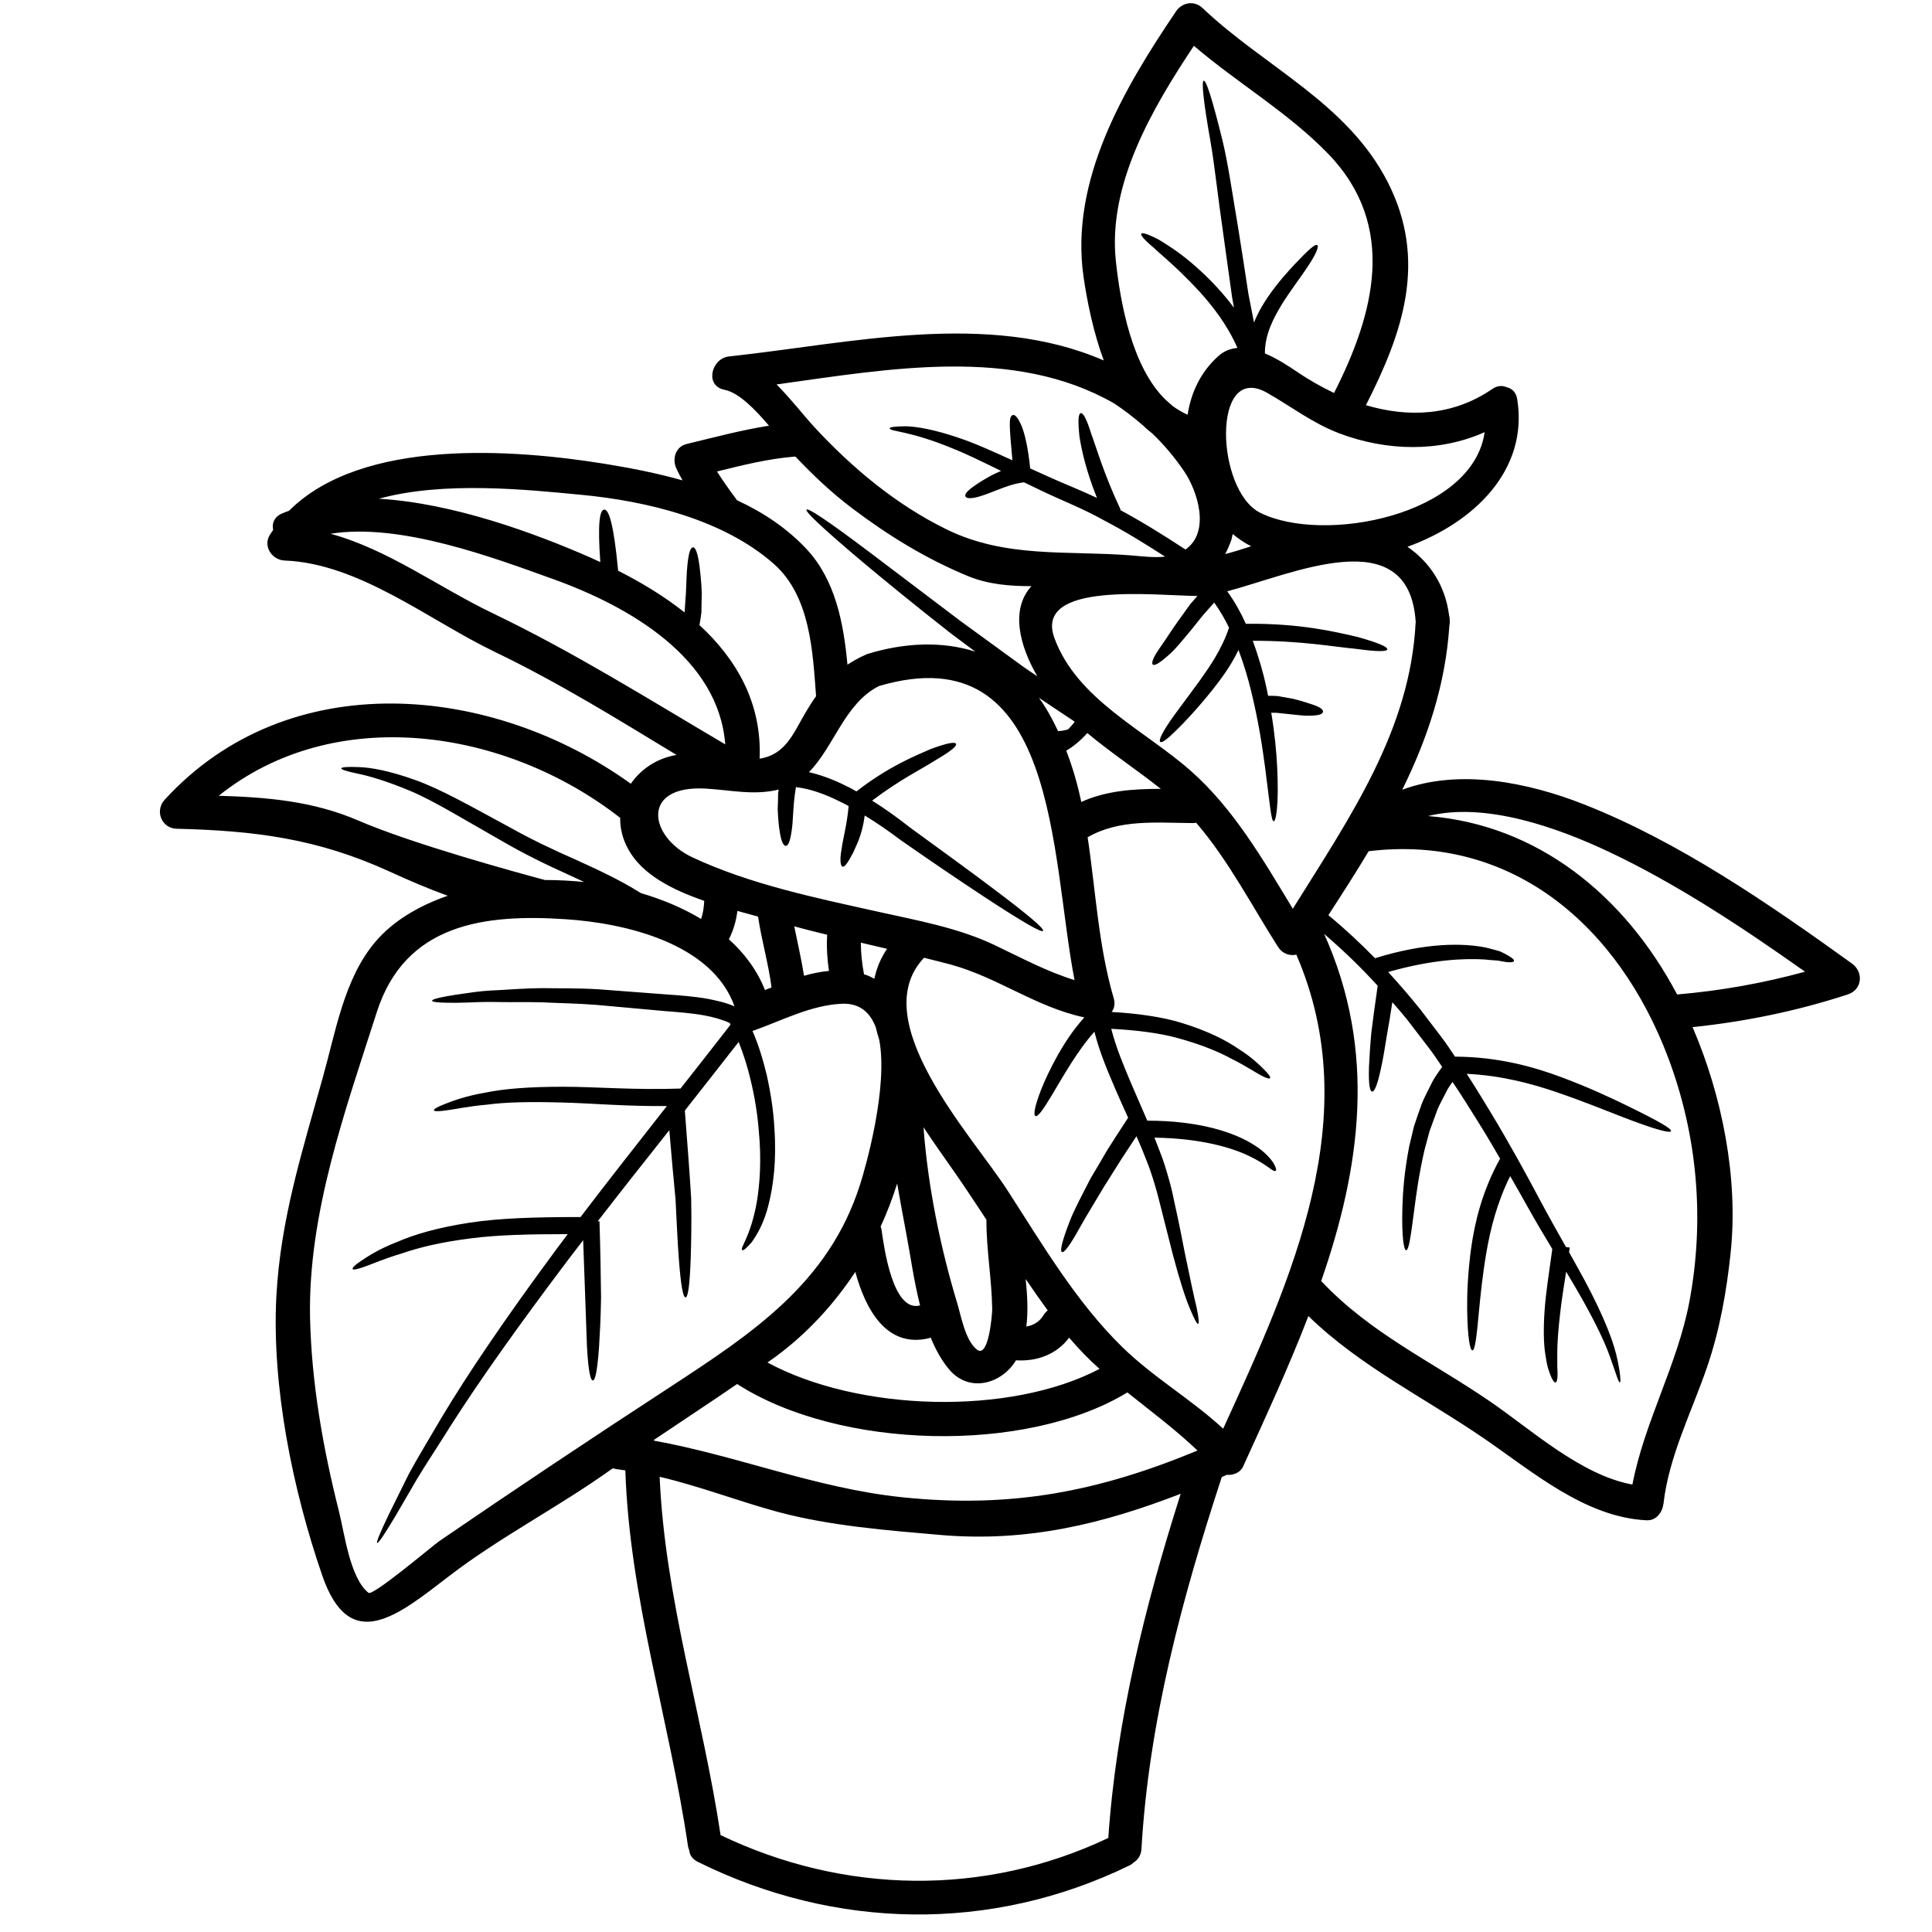 <svg xmlns="http://www.w3.org/2000/svg" xmlns:xlink="http://www.w3.org/1999/xlink" width="500" zoomAndPan="magnify" viewBox="0 0 375 375" height="500" preserveAspectRatio="xMidYMid meet" version="1.0"><path fill="#000000" d="M 140.77 144.48 C 139.488 127.746 122.262 117.758 107.414 112.418 C 95.809 108.242 77.66 101.418 64.156 103.605 C 75.363 106.66 85.035 113.941 95.676 119.051 C 111.488 126.645 125.766 135.641 140.77 144.48 Z M 136.078 178.367 C 136.477 177.258 136.625 176.039 136.695 174.855 C 130.59 172.742 124.641 169.793 121.934 164.82 C 120.809 162.789 120.352 160.727 120.375 158.742 C 98.094 141.344 64.918 136.453 42.457 154.457 C 51.727 154.734 60.785 155.473 69.574 159.277 C 80.164 163.852 100.582 169.418 105.77 170.809 C 108.297 170.809 110.848 170.941 113.387 171.195 C 112.504 170.785 111.598 170.363 110.738 169.965 C 105.879 167.789 101.43 165.566 97.656 163.371 C 90.055 159.059 84.336 155.508 79.656 153.527 C 74.988 151.57 71.594 150.605 69.391 150.156 C 67.215 149.699 66.25 149.371 66.25 149.156 C 66.25 148.914 67.238 148.793 69.574 148.891 C 71.906 148.949 75.547 149.59 80.539 151.379 C 85.543 153.152 91.527 156.57 99.156 160.699 C 102.941 162.812 107.172 164.867 112.094 167.016 C 115.914 168.781 120.145 170.676 124.402 173.355 C 128.633 174.59 132.574 176.266 136.078 178.367 Z M 148.484 192.172 C 148.895 191.988 149.316 191.82 149.754 191.664 C 149.16 187.027 147.82 182.535 147.141 177.91 C 145.883 177.559 144.531 177.184 143.129 176.809 C 142.887 178.742 142.355 180.602 141.473 182.316 C 144.555 185.082 146.984 188.379 148.484 192.172 Z M 156.281 138.434 C 156.957 137.273 157.66 136.16 158.398 135.137 C 157.758 126.465 157.285 115.73 150.223 109.473 C 140.418 100.801 125.5 97.238 112.723 96.031 C 102.289 95.043 86.16 93.328 73.539 96.805 C 87.902 97.637 103.738 103.445 114.754 108.289 C 115.344 108.555 115.914 108.844 116.52 109.098 C 115.961 101.492 116.422 98.98 117.266 98.918 C 118.148 98.82 119.129 101.598 119.977 110.777 C 124.484 113.059 128.922 115.73 132.863 118.867 C 132.887 118.762 132.887 118.676 132.898 118.59 C 132.996 117.285 133.082 116.102 133.141 115.039 C 133.238 112.891 133.273 111.188 133.406 109.895 C 133.648 107.227 134.047 106.238 134.52 106.238 C 134.98 106.238 135.414 107.227 135.766 109.836 C 135.922 111.102 136.129 112.844 136.211 115.09 C 136.188 116.211 136.164 117.492 136.141 118.867 C 136.055 119.641 135.922 120.477 135.766 121.332 C 143.02 128.012 147.891 136.523 147.445 147.258 C 152.484 146.488 154.031 142.262 156.281 138.434 Z M 160.898 188.453 C 160.551 186.121 160.418 183.789 160.551 181.434 C 158.41 180.93 156.293 180.371 154.164 179.805 C 154.805 183.016 155.555 186.18 156.062 189.395 C 157.66 188.934 159.281 188.609 160.898 188.453 Z M 166.945 229.91 C 168.129 226.215 172.387 211.012 170.668 201.855 C 170.414 201.059 170.195 200.273 170.004 199.453 C 168.926 196.531 166.871 194.66 163.367 194.828 C 157.406 195.117 151.965 198.004 146.43 199.984 C 146.297 200.02 146.188 200.043 146.055 200.094 C 147.359 203.09 148.168 205.984 148.836 208.715 C 149.668 212.461 150.152 215.914 150.309 219.016 C 150.746 225.246 150.105 230.152 149.184 233.797 C 148.301 237.457 146.875 239.738 145.922 241.09 C 144.82 242.359 144.254 242.781 144.07 242.648 C 143.539 242.25 145.656 240.246 146.898 233.301 C 147.469 229.848 147.844 225.199 147.262 219.258 C 147.02 216.289 146.523 213.016 145.656 209.465 C 145.109 207.156 144.359 204.719 143.371 202.242 C 139.73 206.918 136.25 211.336 132.926 215.562 C 133.457 222.336 133.879 227.977 134.156 232.613 C 134.254 237.383 134.156 241.129 134.074 243.965 C 133.891 249.664 133.516 251.828 133.059 251.828 C 132.598 251.828 132.148 249.664 131.738 244.016 C 131.52 241.199 131.363 237.504 131.121 232.77 C 130.746 229.004 130.348 224.535 129.914 219.367 C 124.883 225.707 120.242 231.586 116.012 237.059 L 116.359 237.035 C 116.543 242.977 116.625 247.891 116.664 251.887 C 116.602 255.898 116.422 259.023 116.277 261.391 C 115.938 266.148 115.527 267.949 115.066 267.949 C 114.621 267.949 114.195 266.148 113.93 261.391 C 113.785 257.129 113.543 250.5 113.191 240.719 C 112.203 242.008 111.211 243.289 110.281 244.52 C 100.34 257.695 92.918 268.215 87.637 276.488 C 85.035 280.652 82.727 284.105 80.938 287.078 C 79.195 290.074 77.805 292.465 76.73 294.312 C 74.504 298.031 73.43 299.602 73.199 299.48 C 73.008 299.395 73.684 297.645 75.582 293.719 C 76.551 291.789 77.781 289.277 79.328 286.148 C 80.984 283.07 83.16 279.508 85.652 275.242 C 90.719 266.766 97.984 256.031 107.836 242.699 C 108.609 241.66 109.398 240.609 110.195 239.547 C 102.906 239.547 96.727 239.68 91.551 240.344 C 85.605 241.09 81.387 242.117 78.012 243.289 C 74.566 244.305 72.305 245.332 70.781 245.863 C 69.281 246.395 68.559 246.527 68.449 246.32 C 68.34 246.129 68.75 245.621 70.117 244.715 C 71.473 243.809 73.551 242.434 77.02 241.09 C 80.43 239.594 84.988 238.266 91.152 237.324 C 97.125 236.406 104.281 236.227 112.684 236.227 C 117.703 229.621 123.301 222.52 129.441 214.68 C 121.449 214.766 114.801 214.137 109.289 214.004 C 103.051 213.824 98.191 213.91 94.527 214.414 C 90.828 214.73 88.336 215.32 86.68 215.516 C 85.059 215.758 84.312 215.719 84.227 215.516 C 84.152 215.297 84.793 214.898 86.355 214.281 C 87.926 213.668 90.414 212.727 94.176 212.086 C 97.949 211.289 102.988 210.938 109.348 210.938 C 115.637 210.938 123.145 211.602 132.09 211.289 C 135.223 207.328 138.438 203.195 141.797 198.887 C 141.738 198.777 141.699 198.68 141.652 198.57 C 140.152 197.871 138.438 197.414 136.758 197.098 C 134.207 196.641 131.668 196.457 129.223 196.266 C 124.34 195.832 119.902 195.434 115.914 195.059 C 111.961 194.742 108.406 194.719 105.273 194.551 C 102.156 194.465 99.398 194.551 97.043 194.5 C 94.66 194.441 92.652 194.5 90.984 194.586 C 89.316 194.633 87.961 194.66 86.91 194.633 C 84.82 194.609 83.887 194.465 83.863 194.234 C 83.863 194.02 84.746 193.719 86.801 193.355 C 87.828 193.16 89.172 192.969 90.852 192.738 C 92.52 192.473 94.551 192.254 96.957 192.172 C 99.34 192.039 102.105 191.82 105.297 191.797 C 108.477 191.855 112.07 191.773 116.117 192.016 C 120.109 192.328 124.559 192.652 129.465 193.027 C 131.91 193.199 134.555 193.379 137.336 193.863 C 139.004 194.199 140.793 194.562 142.57 195.336 C 138.23 183.078 121.316 179.164 109.746 178.418 C 94.09 177.379 78.664 179.25 73.141 196.434 C 67.035 215.516 59.77 235.512 60.18 255.789 C 60.469 268.48 62.695 281.09 65.801 293.395 C 66.863 297.57 67.918 306.328 71.531 309.164 C 72.391 309.828 83.805 300.168 85.23 299.152 C 99.93 289.082 114.945 279.082 129.891 269.34 C 145.922 258.844 160.816 249.148 166.945 229.91 Z M 172.18 184.164 C 170.488 183.766 168.793 183.367 167.09 182.969 C 167.09 185.047 167.32 187.086 167.707 189.117 C 167.863 189.176 167.996 189.199 168.152 189.25 C 168.699 189.441 169.207 189.707 169.715 189.973 C 170.137 187.945 170.934 185.988 172.18 184.164 Z M 178.441 253.41 C 178.504 253.387 178.551 253.387 178.586 253.387 C 177.402 248.699 176.727 243.809 175.977 239.812 C 175.359 236.492 174.719 233.121 174.137 229.727 C 173.242 232.566 172.18 235.367 170.934 238.074 C 171.02 238.312 171.078 238.555 171.129 238.844 C 171.586 242.094 173.281 254.594 178.441 253.41 Z M 189.613 261.949 C 191.945 263.797 192.598 254.836 192.586 254.16 C 192.516 248.348 191.438 242.566 191.465 236.758 C 188.996 232.988 186.52 229.246 183.93 225.598 C 182.492 223.57 180.883 221.262 179.254 218.801 C 180.086 230.234 182.539 242.168 185.781 252.902 C 186.566 255.473 187.34 260.148 189.613 261.949 Z M 198.645 129.434 C 199.527 130.027 200.422 130.645 201.352 131.281 C 197.93 125.426 196.047 118.324 200.203 113.773 C 196.02 113.773 191.875 113.457 187.871 111.816 C 179.734 108.445 172.52 104.016 165.48 98.715 C 161.371 95.609 157.867 92.289 154.383 88.617 L 154.359 88.617 C 149.207 89.016 144.18 90.273 139.164 91.516 C 140.336 93.352 141.582 95.113 142.887 96.855 C 142.945 96.938 142.969 97 143.043 97.094 C 148.109 99.438 152.75 102.504 156.582 106.609 C 162.156 112.602 163.742 120.957 164.492 129.012 C 165.48 128.359 166.57 127.746 167.73 127.215 C 167.754 127.215 167.777 127.188 167.805 127.188 C 168.02 127.055 168.262 126.973 168.527 126.887 C 175.551 124.75 182.867 124.41 189.301 126.488 C 187.629 125.234 186.023 124.023 184.477 122.879 C 177.27 117.227 171.746 112.684 167.562 109.195 C 159.23 102.168 156.258 99.27 156.547 98.918 C 156.824 98.555 160.332 100.801 169.012 107.359 C 173.352 110.645 179.035 114.957 186.324 120.461 C 190 123.145 194.098 126.137 198.645 129.434 Z M 192.164 172.016 C 199.984 177.871 202.742 180.312 202.453 180.688 C 202.164 181.035 198.91 179.25 190.848 173.949 C 186.832 171.293 181.453 167.703 174.766 163.02 C 172.664 161.449 170.379 159.82 167.84 158.285 C 167.332 162.199 166.207 164.047 165.578 165.543 C 164.598 167.391 163.969 168.355 163.523 168.211 C 163.113 168.055 162.98 166.801 163.355 164.793 C 163.547 163.105 164.406 160.074 164.719 156.461 C 164.32 156.258 163.969 156.039 163.57 155.848 C 161.406 154.758 159.098 153.746 156.609 153.152 C 155.906 152.984 155.219 152.875 154.492 152.777 C 153.852 156.547 153.984 159.469 153.656 161.258 C 153.367 163.371 152.969 164.18 152.508 164.18 C 152.074 164.18 151.625 163.371 151.324 161.281 C 151.145 160.242 151.035 158.828 150.949 157.055 C 151 156.125 151.012 155.098 151.035 153.973 C 151.059 153.746 151.094 153.492 151.145 153.25 C 146.367 154.434 141.895 153.359 137 153.066 C 124.266 152.344 125.949 162.465 134.387 166.402 C 145.617 171.664 158.301 174.262 170.316 176.941 C 177.996 178.656 186.023 180.07 193.18 183.5 C 198.328 185.965 203.227 188.586 208.57 190.238 C 203.879 166.27 205.512 122.879 170.621 133.156 C 163.969 136.477 161.891 144.953 157.008 149.879 C 157.117 149.906 157.25 149.918 157.383 149.965 C 160.246 150.664 162.762 151.777 165.07 152.961 C 165.469 153.176 165.832 153.395 166.23 153.613 C 172.578 148.707 177.559 146.754 180.594 145.41 C 183.992 144.156 185.383 143.961 185.551 144.375 C 185.758 144.797 184.691 145.738 181.633 147.523 C 179.059 149.191 174.719 151.281 169.277 155.398 C 172.012 157.113 174.453 158.902 176.629 160.617 C 183.195 165.41 188.258 169.07 192.164 172.016 Z M 202.539 255.281 C 202.777 254.883 203.07 254.594 203.359 254.352 C 201.898 252.348 200.469 250.305 199.078 248.254 C 199.406 251.355 199.586 254.484 199.211 257.48 C 200.555 257.262 201.762 256.574 202.539 255.281 Z M 208.594 140.133 C 208.508 140.062 208.449 140 208.352 139.906 C 206.02 138.371 203.793 136.875 201.656 135.438 C 202.164 136.125 202.645 136.852 203.094 137.598 C 203.953 139.035 204.676 140.461 205.367 141.91 C 206.152 141.875 206.793 141.742 207.336 141.559 C 207.734 141.137 208.16 140.652 208.594 140.133 Z M 213.418 265.703 C 211.328 263.844 209.367 261.816 207.52 259.641 C 205.027 262.938 201.27 264.277 197.207 264.035 C 194.473 268.566 188.246 270.426 184.316 265.91 C 182.805 264.145 181.609 261.973 180.641 259.617 C 180.484 259.676 180.352 259.727 180.207 259.773 C 172.035 261.656 167.973 254.086 166.016 246.875 C 161.891 253.121 156.766 258.734 150.613 263.289 C 150.066 263.688 149.512 264.062 148.969 264.461 C 166.656 274.023 196.02 274.844 213.418 265.703 Z M 225.316 153.117 C 220.695 149.457 215.629 146.113 211.047 142.285 C 209.633 143.867 208.219 144.965 206.961 145.715 C 208.219 148.973 209.176 152.297 209.875 155.664 C 214.676 153.469 219.984 153.117 225.316 153.117 Z M 232.434 281.547 C 228.145 277.453 223.43 273.965 218.824 270.27 C 199.055 282.297 162.848 281.355 143.078 268.637 C 137.723 272.309 132.281 275.871 126.891 279.508 C 126.938 279.555 126.953 279.59 127 279.641 C 143.078 282.551 158.398 288.852 174.91 290.594 C 196.18 292.84 213.152 289.543 232.434 281.547 Z M 215.121 356.746 C 216.684 333.898 222.254 311.703 229.172 289.941 C 214.145 295.75 199.48 299.371 182.648 297.945 C 172.227 297.039 161.141 296.184 151.035 293.477 C 143.32 291.391 135.812 288.465 128.039 286.645 C 129.031 310.203 136.383 332.93 139.863 356.191 C 163.789 367.664 191.062 368.168 215.121 356.746 Z M 230.102 106.66 C 235.012 103.23 232.41 95.285 229.898 91.562 C 228.035 88.797 225.957 86.348 223.672 84.148 C 223.055 83.668 222.449 83.16 221.906 82.617 C 220.117 81.07 218.266 79.621 216.199 78.27 C 196.746 67.156 172.52 71.602 150.73 74.621 C 153.523 77.422 156.016 80.672 158.082 82.918 C 165.445 90.863 173.969 97.988 183.785 102.781 C 195.188 108.352 207.012 106.852 219.281 107.781 C 221.348 107.941 223.914 108.289 226.148 108.047 C 222.039 105.402 218.156 103.012 214.457 101.094 C 210.164 98.676 206.129 97.156 202.402 95.367 C 201.109 94.754 199.914 94.184 198.754 93.617 C 196.832 93.859 195.188 94.473 193.797 95.02 C 192.359 95.574 191.223 96.031 190.266 96.32 C 188.391 96.891 187.535 96.734 187.391 96.348 C 187.207 95.898 187.715 95.285 189.262 94.207 C 190.023 93.676 191.09 93 192.539 92.227 C 193.047 91.961 193.664 91.695 194.305 91.406 C 190.75 89.668 187.762 88.184 185.152 87.145 C 176.434 83.508 172.688 83.801 172.688 83.137 C 172.688 82.895 173.617 82.762 175.793 82.738 C 177.957 82.785 181.344 83.375 185.973 84.945 C 188.996 85.938 192.465 87.496 196.504 89.344 C 195.938 82.832 195.707 80.891 196.566 80.562 C 197.012 80.43 197.555 80.984 198.305 82.699 C 198.945 84.305 199.562 87.012 199.961 90.926 C 201.148 91.457 202.367 92 203.625 92.578 C 206.371 93.836 209.586 95.066 212.922 96.648 C 210.781 91.324 209.938 87.336 209.523 84.742 C 209.176 81.504 209.32 80.273 209.793 80.188 C 210.227 80.129 210.891 81.227 211.809 84.199 C 212.898 87.121 214.238 91.961 217.516 98.93 L 217.406 98.98 C 221.445 101.141 225.629 103.738 230.102 106.66 Z M 242.883 106.02 C 242.855 106.02 242.832 105.996 242.785 105.996 C 241.527 105.367 240.367 104.547 239.266 103.652 C 239.18 104.004 239.133 104.352 239.023 104.727 C 238.672 105.777 238.25 106.684 237.816 107.543 C 239.508 107.105 241.176 106.574 242.883 106.02 Z M 237.418 277.309 C 250.68 248.277 265.234 216.77 251.621 185.301 C 250.316 185.59 248.914 185.105 248.078 183.812 C 243.027 175.906 238.434 166.957 232.168 159.688 C 231.953 159.734 231.711 159.781 231.469 159.758 C 224.48 159.711 217.25 158.961 211.109 162.512 C 212.68 172.875 213.176 183.5 216.176 193.777 C 216.488 194.816 216.285 195.711 215.777 196.422 C 220.734 196.699 225.605 197.387 229.254 198.512 C 234.199 200.02 237.852 201.832 240.367 203.57 C 242.965 205.203 244.465 206.699 245.406 207.641 C 246.34 208.582 246.664 209.09 246.508 209.27 C 246.352 209.441 245.781 209.281 244.621 208.656 C 243.473 208.039 241.793 206.891 239.18 205.586 C 236.645 204.188 233.137 202.715 228.469 201.457 C 225.012 200.504 220.492 199.938 215.691 199.695 C 216.656 203.438 218.121 206.891 219.488 210.129 C 220.586 212.727 221.688 215.164 222.691 217.52 C 232.969 217.52 239.785 219.875 243.508 222.301 C 245.516 223.57 246.605 224.875 247.172 225.73 C 247.703 226.648 247.789 227.121 247.609 227.242 C 247.125 227.613 246.18 226.141 242.375 224.344 C 239 222.734 233.027 220.949 224.082 220.816 C 224.418 221.66 224.746 222.496 225.047 223.305 C 225.871 225.309 226.438 227.312 226.973 229.207 C 227.539 231.094 227.805 232.832 228.203 234.512 C 228.93 237.809 229.484 240.668 229.969 243.18 C 230.996 248.133 231.711 251.539 232.242 253.699 C 232.703 255.875 232.762 256.887 232.57 256.949 C 232.352 257.043 231.867 256.176 230.996 254.086 C 230.102 251.996 229.016 248.641 227.695 243.699 C 227.078 241.238 226.355 238.375 225.52 235.125 C 224.699 231.816 223.816 228.277 222.195 224.402 C 221.723 223.148 221.156 221.855 220.586 220.539 C 219.547 222.098 218.555 223.617 217.648 225.008 C 216.418 226.938 215.316 228.703 214.324 230.285 C 212.426 233.496 210.867 235.984 209.793 237.914 C 207.652 241.816 206.551 243.207 206.129 243.023 C 205.719 242.844 206.043 241.129 207.699 236.879 C 208.535 234.75 209.926 232.133 211.676 228.738 C 212.656 227.121 213.707 225.285 214.895 223.266 C 216.113 221.324 217.48 219.234 218.969 216.953 C 218.156 215.164 217.348 213.363 216.488 211.395 C 215.074 208.051 213.465 204.402 212.426 200.25 C 210.578 202.34 209.176 204.43 208 206.227 C 206.359 208.824 205.16 210.902 204.219 212.484 C 202.32 215.648 201.414 216.82 200.977 216.613 C 200.578 216.445 200.734 214.973 202.102 211.445 C 202.805 209.707 203.82 207.449 205.379 204.672 C 206.613 202.531 208.16 200.043 210.469 197.473 C 201.137 195.516 193.641 189.684 184.449 187.195 C 182.758 186.738 181.066 186.34 179.359 185.902 C 167.828 198.062 188.684 220.441 195.512 230.984 C 202.27 241.441 208.836 252.66 217.809 261.441 C 223.863 267.359 231.25 271.609 237.418 277.309 Z M 258.938 76.277 C 266.648 61.098 271.402 43.91 257.789 29.844 C 249.988 21.789 240.211 16.148 231.734 8.891 C 223.574 21.148 214.965 35.895 216.598 50.77 C 217.457 58.73 219.703 71.324 226.305 77.652 C 226.754 78.027 227.188 78.426 227.637 78.824 C 228.531 79.488 229.484 80.031 230.512 80.504 C 231.18 76.18 233.078 72.156 236.484 69.113 C 237.586 68.113 238.867 67.652 240.184 67.531 C 238.117 62.824 235.254 59.309 232.809 56.578 C 230.164 53.719 227.914 51.629 226.172 50.094 C 225.277 49.32 224.555 48.656 223.938 48.09 C 223.297 47.559 222.812 47.113 222.438 46.75 C 221.664 45.988 221.422 45.555 221.531 45.371 C 221.641 45.18 222.148 45.254 223.137 45.664 C 223.621 45.867 224.238 46.168 225.012 46.566 C 225.738 47.004 226.598 47.559 227.613 48.234 C 229.617 49.598 232.121 51.578 235.012 54.492 C 236.438 55.965 238.008 57.68 239.508 59.742 C 239.375 59.02 239.242 58.293 239.133 57.594 C 238.492 53.055 237.926 48.961 237.418 45.266 C 236.352 37.922 235.762 32.148 235.012 27.812 C 233.488 19.168 233.211 15.785 233.645 15.664 C 234.078 15.543 235.191 18.734 237.32 27.402 C 238.359 31.738 239.195 37.5 240.426 44.852 C 241.008 48.5 241.637 52.57 242.324 57.086 C 242.676 58.852 243.027 60.699 243.402 62.605 C 244.223 60.566 245.238 58.887 246.207 57.484 C 248.199 54.625 250.016 52.68 251.379 51.207 C 254.137 48.309 255.285 47.316 255.672 47.582 C 256.047 47.824 255.516 49.359 253.207 52.668 C 252.082 54.332 250.473 56.398 248.758 59.152 C 247.281 61.613 245.492 64.828 245.516 68.594 C 247.875 69.586 250.086 71.035 251.73 72.156 C 254.027 73.715 256.422 75.082 258.938 76.277 Z M 274.797 120.68 C 274.797 120.633 274.797 120.609 274.773 120.57 C 273.406 100.961 250.824 111.453 238.203 114.773 C 239.727 116.863 240.875 119 241.816 121.078 C 252.406 120.957 259.262 122.66 263.469 123.625 C 267.809 124.836 269.383 125.605 269.262 126.043 C 269.152 126.488 267.41 126.523 263.035 125.922 C 258.984 125.559 252.59 124.352 243.16 124.375 C 244.367 127.672 245.25 130.777 245.844 133.59 C 245.965 134.098 246.023 134.543 246.133 135.051 C 246.797 135.051 247.449 135.062 248.031 135.109 C 249.047 135.293 249.941 135.461 250.762 135.594 C 252.324 135.945 253.52 136.344 254.402 136.633 C 256.156 137.176 256.82 137.684 256.797 138.141 C 256.75 138.613 256.012 138.914 254.027 138.914 C 253.035 138.938 251.805 138.781 250.23 138.613 C 249.48 138.527 248.648 138.434 247.719 138.348 C 247.414 138.348 247.09 138.348 246.75 138.348 C 247.449 142.5 247.742 146.004 247.898 148.816 C 248.273 156.496 247.633 159.434 247.234 159.41 C 246.738 159.41 246.531 156.496 245.566 149.047 C 245.059 145.305 244.367 140.387 242.883 134.301 C 242.266 131.742 241.465 129.012 240.391 126.152 C 238.781 129.508 236.836 131.984 235.203 134.074 C 233.004 136.824 231.152 138.832 229.727 140.328 C 226.836 143.297 225.605 144.289 225.207 144 C 224.855 143.758 225.473 142.199 227.914 138.832 C 229.137 137.176 230.742 135.004 232.785 132.227 C 234.707 129.52 237.102 126.152 238.555 121.84 C 237.766 120.195 236.812 118.543 235.676 116.961 C 234.926 117.793 234.199 118.602 233.559 119.34 C 232.629 120.477 231.82 121.512 231.07 122.441 C 229.523 124.289 228.336 125.766 227.262 126.766 C 225.074 128.77 224.059 129.301 223.754 128.977 C 223.43 128.637 223.84 127.539 225.449 125.281 C 226.27 124.133 227.238 122.551 228.629 120.609 C 229.352 119.617 230.137 118.52 230.996 117.312 C 231.445 116.781 231.926 116.234 232.41 115.68 C 224.324 115.621 200.555 112.734 204.676 123.891 C 209.078 135.801 222.121 141.668 231.117 149.613 C 239.461 156.98 245.117 166.801 250.934 176.387 C 262.152 158.418 273.734 141.668 274.773 120.812 C 274.797 120.766 274.797 120.715 274.797 120.68 Z M 288.168 83.883 C 279.379 87.82 269.141 87.578 259.988 84.125 C 254.766 82.145 250.715 78.957 245.914 76.227 C 235.121 70.129 235.977 95.199 244.574 99.512 C 256.844 105.668 285.871 100.078 288.168 83.883 Z M 327.887 252.77 C 330.906 236.816 329.516 220.465 323.762 205.215 C 314.223 180 293.742 161.824 265.66 165.219 C 263.145 169.418 260.496 173.527 257.836 177.633 C 261.113 180.336 264.109 183.148 266.891 185.988 C 276.973 182.859 284.156 183.066 288.41 183.922 C 289.488 184.188 290.371 184.43 291.121 184.648 C 291.844 184.973 292.402 185.262 292.812 185.527 C 293.66 186.012 293.961 186.34 293.852 186.555 C 293.766 186.762 293.297 186.82 292.375 186.738 C 291.93 186.664 291.363 186.578 290.684 186.445 C 289.945 186.398 289.102 186.34 288.086 186.23 C 284.363 186.012 278.148 186.18 269.441 188.668 C 271.645 191.07 273.699 193.465 275.609 195.832 C 276.973 197.605 278.305 199.344 279.598 201.059 C 280.613 202.387 281.52 203.738 282.414 205.094 C 290.902 205.129 297.77 207.109 303.09 209.09 C 308.66 211.18 312.82 213.16 315.953 214.68 C 322.227 217.762 324.523 219.102 324.344 219.57 C 324.16 219.957 321.527 219.367 315.02 216.844 C 311.758 215.586 307.551 213.848 302.098 211.977 C 297.359 210.371 291.578 208.766 284.688 208.426 C 286.367 211.012 287.879 213.508 289.355 215.938 C 293.102 222.156 296.211 227.844 298.895 232.902 C 300.684 236.262 302.398 239.281 303.961 242.059 L 304.684 242.141 C 304.648 242.469 304.602 242.758 304.562 243.059 C 305.109 244.062 305.664 245.027 306.184 245.969 C 310.414 253.52 312.773 259.133 313.703 262.879 C 314.598 266.633 314.598 268.312 314.43 268.324 C 314.137 268.371 313.727 266.789 312.469 263.266 C 311.215 259.75 308.613 254.484 304.164 247.141 C 304.094 247.047 304.055 246.938 303.984 246.852 C 303.523 249.848 303.09 252.469 302.848 254.715 C 302.449 258.07 302.266 260.668 302.266 262.648 C 302.266 263.664 302.266 264.496 302.266 265.207 C 302.316 265.91 302.328 266.477 302.316 266.945 C 302.289 267.84 302.156 268.289 301.941 268.324 C 301.723 268.395 301.434 268.07 301.059 267.199 C 300.875 266.766 300.66 266.199 300.441 265.461 C 300.234 264.738 300.113 263.867 299.934 262.805 C 299.617 260.715 299.559 257.914 299.801 254.426 C 300.02 251.078 300.66 247.094 301.301 242.434 C 299.777 239.922 298.168 237.215 296.477 234.195 C 295.438 232.324 294.301 230.32 293.125 228.277 C 290.504 233.555 289.316 238.578 288.57 242.734 C 287.746 247.469 287.395 251.234 287.105 254.109 C 286.586 259.883 286.273 262.105 285.789 262.105 C 285.363 262.105 284.844 259.895 284.773 254 C 284.75 251.078 284.883 247.203 285.547 242.25 C 286.246 237.41 287.578 231.383 291.168 224.887 C 289.801 222.52 288.352 220.066 286.754 217.52 C 285.242 215.105 283.672 212.566 281.93 209.996 C 281.582 210.48 281.23 210.984 280.941 211.492 C 280.238 212.941 279.441 214.234 278.922 215.598 C 278.414 216.965 277.941 218.293 277.48 219.547 C 277.133 220.84 276.805 222.047 276.492 223.219 C 275.414 227.93 274.906 231.734 274.531 234.617 C 273.781 240.402 273.434 242.672 272.926 242.672 C 272.527 242.648 272.043 240.402 272.199 234.438 C 272.285 231.469 272.551 227.555 273.516 222.555 C 273.809 221.324 274.109 220.008 274.449 218.641 C 274.883 217.277 275.391 215.863 275.922 214.379 C 276.465 212.895 277.324 211.445 278.074 209.863 C 278.605 208.922 279.246 208.016 279.926 207.074 C 278.98 205.707 278.062 204.297 277 202.957 C 275.719 201.277 274.422 199.586 273.082 197.848 C 272.176 196.746 271.23 195.625 270.254 194.527 C 269.902 196.855 269.551 198.945 269.227 200.758 C 268.777 203.547 268.414 205.746 268.039 207.398 C 267.328 210.719 266.77 211.93 266.312 211.867 C 265.875 211.793 265.609 210.453 265.719 207.086 C 265.793 205.395 265.926 203.195 266.18 200.383 C 266.492 197.895 266.891 194.875 267.41 191.336 C 264.316 187.945 260.848 184.551 257.016 181.277 C 267.301 204.113 264.051 226.723 256.445 248.641 C 265.961 258.785 277.883 264.254 289.16 271.984 C 297.176 277.453 306.789 286.305 316.848 288.152 C 319.168 276.027 325.551 264.98 327.887 252.77 Z M 350.359 188.609 C 338.27 180.047 325.309 171.461 312.133 165.266 C 302.57 160.773 288.473 155.582 277.18 158.395 C 298.434 160.074 315.359 173.777 325.527 193.027 C 334.016 192.305 342.223 190.832 350.359 188.609 Z M 359.438 187.004 C 361.75 188.645 361.508 192.086 358.641 193.027 C 348.777 196.242 338.789 198.293 328.527 199.367 C 334.281 212.727 337.422 228.652 335.926 243.047 C 335.141 250.621 333.809 258.145 331.332 265.379 C 328.367 274.023 323.945 282.633 322.891 291.789 C 322.688 293.504 321.527 295.191 319.578 295.086 C 307.621 294.492 297.418 285.605 287.977 279.156 C 276.406 271.234 264.051 265.246 253.957 255.449 C 250.148 265.352 245.625 275.109 241.285 284.652 C 240.766 285.82 239.398 286.379 238.117 286.258 C 237.816 286.414 237.477 286.547 237.152 286.68 C 229.461 310.156 222.98 334.152 221.555 358.895 C 221.48 360.141 220.852 361.008 220.031 361.516 C 219.789 361.734 219.523 361.961 219.172 362.109 C 192.344 375.16 162.098 374.594 135.438 361.383 C 134.363 360.852 133.855 360.02 133.781 359.137 C 133.672 358.895 133.59 358.617 133.539 358.328 C 129.949 333.922 122.176 310.133 121.379 285.398 C 120.871 285.34 120.375 285.254 119.844 285.184 C 119.527 285.156 119.25 285.074 118.984 284.988 C 118.875 285.051 118.777 285.121 118.672 285.184 C 108.516 292.465 97.102 298.297 87.238 305.867 C 77.238 313.551 67.895 321.387 62.523 305.734 C 56.816 289.145 52.742 269.23 53.637 251.695 C 54.438 236.625 58.668 223.484 62.668 209.09 C 65.125 200.383 66.77 190.008 72.812 182.859 C 76.176 178.863 81.133 175.867 86.91 173.863 C 83.113 172.5 79.402 170.895 75.691 169.203 C 61.68 162.777 49.539 161.23 34.293 160.859 C 31.344 160.785 30.004 157.355 31.961 155.23 C 55.961 129 95.457 132.695 122.441 152.125 C 124.402 149.266 127.555 147.152 131.316 146.535 C 119.734 139.508 108.406 132.477 96.027 126.523 C 83.223 120.367 69.766 109.363 55.234 108.797 C 52.805 108.688 51.004 106.043 52.371 103.82 C 52.586 103.496 52.805 103.18 53.023 102.855 C 52.758 101.66 53.156 100.391 54.652 99.703 C 55.113 99.484 55.621 99.328 56.105 99.137 C 70.348 84.898 99.969 87.203 117.484 90.043 C 122.395 90.84 127.484 91.828 132.488 93.242 C 132.066 92.508 131.668 91.781 131.316 91.008 C 130.41 89.172 131.074 86.699 133.273 86.18 C 138.594 84.898 143.852 83.484 149.258 82.629 C 146.586 79.488 143.453 76.227 140.637 75.66 C 136.695 74.887 138.086 69.539 141.496 69.188 C 165.07 66.652 191.68 60.191 214.238 69.961 C 212.211 64.453 211.023 58.586 210.312 53.719 C 207.629 34.988 218.156 17.152 228.254 2.223 C 229.438 0.449 231.82 0.027 233.426 1.574 C 245.492 13.031 261.449 19.918 269.332 35.301 C 277.191 50.637 272.223 64.695 265.125 78.645 C 273.301 81.07 281.957 80.781 289.645 75.504 C 290.637 74.816 291.602 74.801 292.426 75.152 C 293.418 75.371 294.273 76.094 294.492 77.484 C 296.691 91.191 286.188 101.418 273.191 106.129 C 277.48 109.086 280.504 113.59 281.254 119.352 C 281.34 119.715 281.41 120.09 281.387 120.523 C 281.422 120.898 281.387 121.211 281.316 121.512 C 280.566 132.891 277.07 143.359 272.176 153.285 C 283.297 149.156 296.609 151.859 307.441 156.125 C 325.879 163.371 343.445 175.492 359.438 187.004 " fill-opacity="1" fill-rule="nonzero"/></svg>